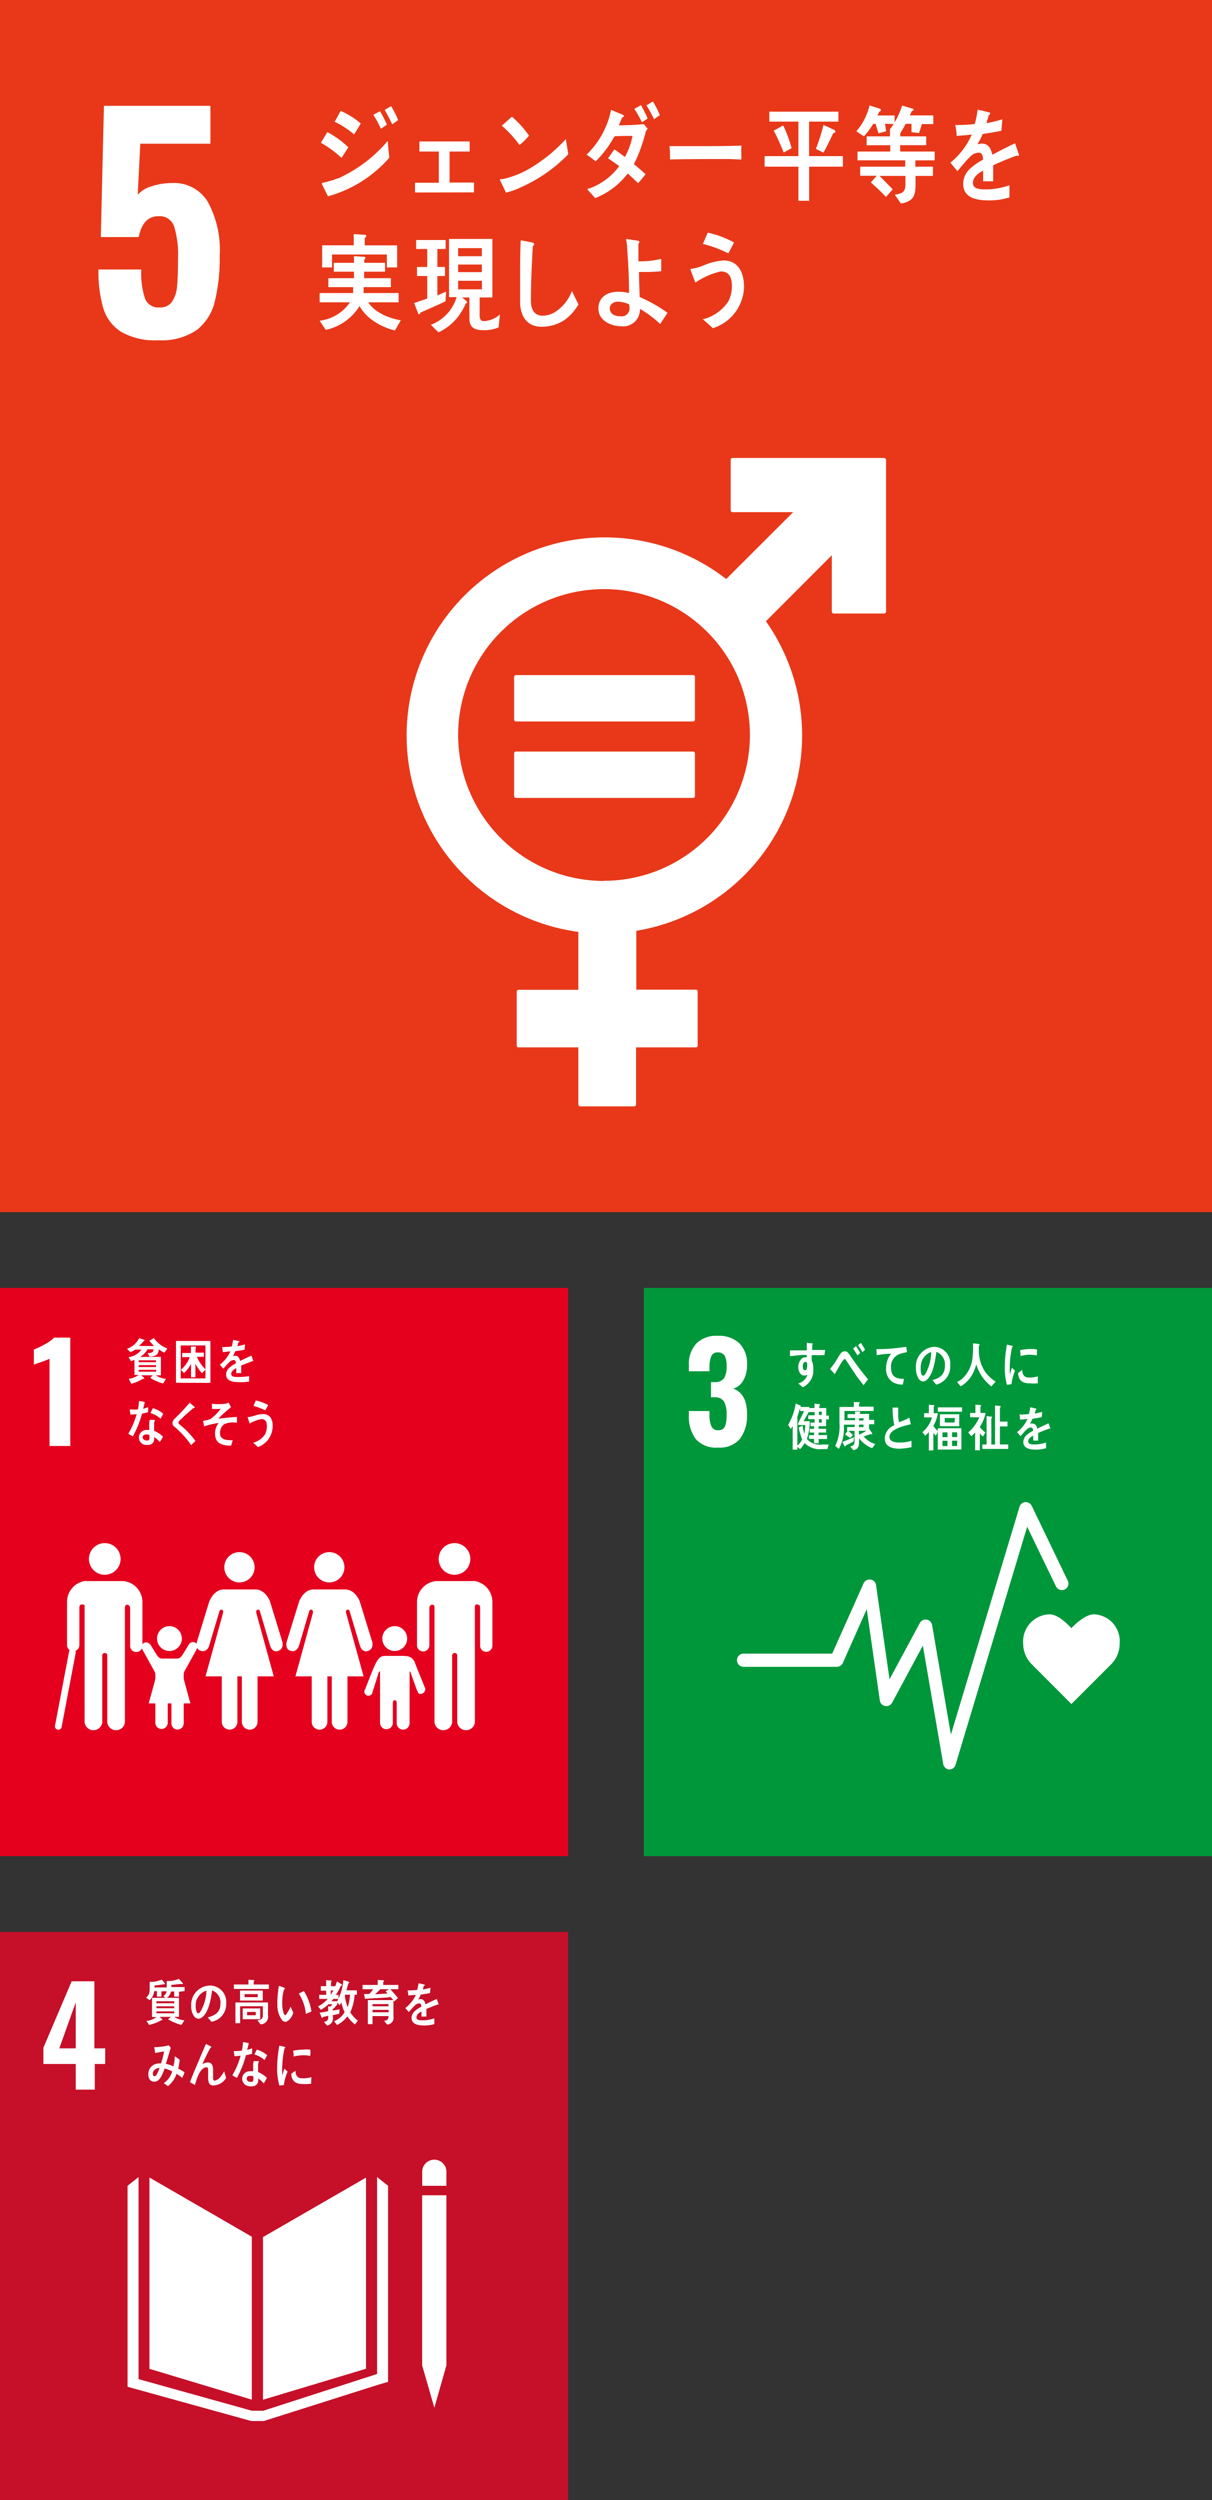 <svg id="レイヤー_1" data-name="レイヤー 1" xmlns="http://www.w3.org/2000/svg" viewBox="0 0 160 330"><rect x="0" y="0" width="160" height="330" fill="#333333" stroke="none"/><defs><style>.cls-2{fill:#fff}</style></defs><path fill="#e5001e" d="M0 170h75v75H0z"/><path class="cls-2" d="M6.54 179.35a11.61 11.61 0 01-1.13.44 9.62 9.62 0 00-.94.34v-2a10.85 10.85 0 001.46-.7 4.85 4.85 0 001.21-.87h2.14v14.3H6.54zM57.91 205.77a2.09 2.09 0 112.09 2.09 2.09 2.09 0 01-2.09-2.09M62.44 208.66a2.78 2.78 0 012.56 2.77v5.79a.81.81 0 01-1.62 0v-5c0-.19-.05-.44-.39-.44s-.29.25-.3.41v14.91a1.17 1.17 0 11-2.33 0v-8.57a.31.31 0 00-.33-.34.32.32 0 00-.34.34v8.57a1.17 1.17 0 11-2.33 0v-14.88c0-.16 0-.41-.29-.41s-.39.25-.39.44v5a.82.82 0 01-1.63 0v-5.79a2.79 2.79 0 012.54-2.77h4.88M45.47 206.87a2 2 0 10-2 2 2 2 0 002-2M39.5 211.34l-1.65 5.35s-.29 1 .54 1.22 1.09-.71 1.09-.71l1.32-4.46s.08-.34.33-.27.17.44.17.44l-2.3 8.36h2.15v6a1 1 0 002.07 0v-6h.58v6a1 1 0 002.07 0v-6H48l-2.31-8.36s-.1-.36.16-.44.33.27.33.27l1.33 4.46s.25 1 1.08.71.54-1.22.54-1.22l-1.65-5.35s-.59-1.54-1.89-1.54h-4.2c-1.3 0-1.89 1.54-1.89 1.54M33.61 206.87a2 2 0 10-2 2 2 2 0 002-2M27.64 211.34L26 216.69s-.29 1 .54 1.22 1.08-.71 1.08-.71l1.33-4.46s.07-.34.33-.27.16.44.16.44l-2.31 8.36h2.15v6a1 1 0 102.06 0v-6h.59v6a1 1 0 002.07 0v-6h2.14l-2.3-8.36s-.1-.36.16-.44.33.27.33.27l1.32 4.46s.26 1 1.08.71.54-1.22.54-1.22l-1.64-5.35s-.59-1.54-1.89-1.54h-4.2c-1.3 0-1.89 1.54-1.89 1.54M52.12 217.92a1.64 1.64 0 10-1.65-1.64 1.64 1.64 0 001.65 1.64M48.17 223a.57.57 0 00.24.78.56.56 0 00.71-.23l.89-2.85s.16-.19.16 0v6.71a.85.85 0 00.85.84.84.84 0 00.84-.84v-2.61s0-.38.26-.38.25.38.25.38v2.65a.85.85 0 001.7 0v-6.71c0-.2.1-.06.1-.06l.7 1.95a5 5 0 00.4.91.63.63 0 00.82-.34.61.61 0 00-.07-.6c0-.06-1.05-2.58-1.17-2.94-.37-1.08-1-1.07-1.7-1.09H50.87c-.86 0-1.13.47-2.08 2.9-.13.35-.59 1.48-.6 1.55zM15.92 205.77a2.09 2.09 0 10-2.09 2.09 2.09 2.09 0 002.09-2.09M11.39 208.66a2.79 2.79 0 00-2.54 2.77v5.79a.82.82 0 001.63 0v-5c0-.19 0-.44.39-.44s.29.25.3.41v14.91a1.17 1.17 0 102.33 0v-8.57a.31.31 0 01.33-.34.31.31 0 01.33.34v8.57a1.17 1.17 0 102.33 0v-14.88c0-.16.06-.41.3-.41s.39.25.39.44v5a.81.81 0 001.62 0v-5.79a2.78 2.78 0 00-2.53-2.77h-4.88"/><path fill="none" stroke="#fff" stroke-linecap="round" stroke-miterlimit="10" stroke-width=".89" d="M9.56 218.06l-1.86 9.81"/><path class="cls-2" d="M19.8 217.06a.61.61 0 00-.51-.28.6.6 0 00-.6.6 1.11 1.11 0 00.06.26l1.66 3a1.1 1.1 0 01.1.4v6.44a.82.82 0 001.63 0v-2.54s-.05-.36.24-.36.25.36.25.36v2.54a.81.81 0 101.62 0V221a1.1 1.1 0 01.1-.4l1.54-2.77a2.8 2.8 0 00.19-.49.6.6 0 00-.6-.6.58.58 0 00-.51.28c-.05 0-.82 1.41-1.07 1.66a.67.67 0 01-.51.24h-2a.67.67 0 01-.51-.24c-.25-.25-1-1.62-1.07-1.66z"/><path class="cls-2" d="M22.38 217.92a1.64 1.64 0 10-1.65-1.64 1.64 1.64 0 001.65 1.64M22.38 220.23l1.87 1.36.88 3.25h-5.5l.89-3.25 1.86-1.36zM21.69 178.55a4.7 4.7 0 01-.73-.46 1.78 1.78 0 01-.07.39c-.15.54-.75.57-1.16.58l-.24-.46c.2 0 .63 0 .73-.27a.86.86 0 00.05-.23h-.78a2.64 2.64 0 01-1 1h2.75v2.43h-.66a2.7 2.7 0 001.33.47l-.37.61a5.84 5.84 0 01-1.72-.75l.35-.33h-1.52l.34.3a.14.14 0 01.06.09c0 .05-.06.07-.1.07a.16.16 0 01-.09 0 5.84 5.84 0 01-1.52.66L17 182a3 3 0 001.31-.52h-.56v-2a2 2 0 01-.46.18l-.32-.52a2.57 2.57 0 001.71-1h-.84a2.69 2.69 0 01-.62.34l-.45-.44a3 3 0 001.61-1.41l.68.22a.08.08 0 010 .08c0 .09-.09.12-.14.13a4.07 4.07 0 01-.57.6h2a8.18 8.18 0 01-.63-.68l.6-.36A3.85 3.85 0 0022.1 178zm-1.09 1h-2.29v.25h2.29zm0 .64h-2.3v.25h2.3zm0 .62h-2.3v.24h2.3zM23.23 182.52V177h4.55v5.53zm3.89-4.93h-3.26v4.35h3.26zm-.45 3.67a5.45 5.45 0 01-.87-1.26v1.79h-.58V180a4.16 4.16 0 01-.93 1.24l-.42-.43a4 4 0 001.18-1.67h-1v-.55h1.15v-.85h.59c.05 0 .1 0 .1.09a.11.11 0 01-.07.09v.62h1.09v.55H26a4.48 4.48 0 001.14 1.65zM33.45 179.65a.13.13 0 01-.08 0c-.4.14-1.17.44-1.53.6v1h-.65v-.66c-.44.21-.66.47-.66.77s.25.39.75.39a9 9 0 001.61-.11v.72a7.16 7.16 0 01-1.42.07c-1.08 0-1.62-.34-1.62-1a1.25 1.25 0 01.45-.92 4 4 0 01.84-.56c0-.28-.1-.43-.26-.43a.8.8 0 00-.57.24 4.72 4.72 0 00-.42.44c-.21.22-.33.38-.41.46l-.46-.53a4.6 4.6 0 001.39-1.75c-.29 0-.62.07-1 .09a5.74 5.74 0 00-.09-.67 8.74 8.74 0 001.27-.07 5.91 5.91 0 00.18-.88l.75.16c.05 0 .07 0 .07.08s0 .07-.09.1-.08.27-.15.49a8.08 8.08 0 001-.23l-.06.7c-.3.07-.71.13-1.22.2a4.09 4.09 0 01-.34.65 1.08 1.08 0 01.31-.05q.51 0 .66.69c.44-.23.95-.47 1.49-.71l.26.72zM19.55 186.4a7.73 7.73 0 01-.8.19 13.33 13.33 0 01-1.21 3 5.2 5.2 0 01-.6-.35 10.47 10.47 0 001.1-2.59 5.67 5.67 0 01-.82.07l-.09-.68h.3a4.9 4.9 0 00.77 0 6.89 6.89 0 00.15-1.11c.26 0 .52.07.77.13-.07.29-.13.6-.22.89a5.67 5.67 0 00.66-.22c0 .21-.01.44-.01.67zm1.55 3.94a4.27 4.27 0 00-.74-.67 1.47 1.47 0 010 .21c0 .67-.45.85-.95.85a1.54 1.54 0 01-.52-.09 1 1 0 01.35-1.89 3.57 3.57 0 01.46 0v-.91a1.56 1.56 0 01.08-.43h.5s.19 0 .19.05a.81.81 0 00-.12.4v1a3.89 3.89 0 011.17.77 7.06 7.06 0 01-.42.71zm-1.38-.93a.85.85 0 00-.39-.07c-.21 0-.47.06-.49.36s.31.44.53.44.35 0 .36-.33a2.67 2.67 0 00-.01-.4zm1.48-2.15a3.3 3.3 0 00-1.34-.74l.32-.65a3.59 3.59 0 011.37.74zM25.23 190.75a10.63 10.63 0 00-1.62-1.9 3.8 3.8 0 00-.47-.43 1.6 1.6 0 01-.27-.25.62.62 0 01-.1-.35.75.75 0 01.27-.54l.82-.82c.4-.43.8-.86 1.18-1.31l.48.41a1.3 1.3 0 01.18.15.14.14 0 010 .06c0 .09-.12.1-.18.09l-1.14 1c-.15.14-.3.3-.46.44a2.18 2.18 0 00-.22.21.38.38 0 00-.14.25.24.24 0 00.09.2c.23.22.48.42.72.63a11 11 0 011.43 1.61zM29.56 188a1.52 1.52 0 00-.5 1.38c.11.63.87.71 1.26.71a2.75 2.75 0 00.4 0c-.06.25-.14.49-.2.72h-.11c-.78 0-1.9-.14-2-1.33a2.2 2.2 0 01.46-1.66 12.1 12.1 0 00-1.94.45c0-.25-.09-.49-.13-.73a4.58 4.58 0 001-.24 7.08 7.08 0 001.34-1.34 9 9 0 01-1.16 0v-.67a7.87 7.87 0 001.75 0 1.65 1.65 0 00.44-.16c.11.2.23.41.32.62a15.71 15.71 0 00-1.67 1.51c.82-.11 1.64-.18 2.46-.24v.78a2.88 2.88 0 00-1.72.2zM34.05 191c-.21-.19-.42-.39-.64-.56A2.73 2.73 0 0035 189.3a2.53 2.53 0 00.23-1c0-.59-.13-.93-.65-1a4.88 4.88 0 00-1.64.6c0-.1-.25-.8-.25-.86s.06 0 .08 0a3.71 3.71 0 00.71-.14 3.87 3.87 0 011.33-.25c.9.06 1.25.79 1.18 1.77a2.93 2.93 0 01-1.94 2.58zm1-4.83a9 9 0 00-1.59-.6c.11-.24.21-.48.31-.72a5.81 5.81 0 011.64.61c-.13.24-.25.48-.41.71z"/><path fill="#00973b" d="M85 170h75v75H85z"/><path class="cls-2" d="M91.84 189.94a5 5 0 01-.9-3.19v-.5h2.72v.48a3.65 3.65 0 00.27 1.57.91.91 0 00.9.48.87.87 0 00.87-.49 4 4 0 00.22-1.58 3.43 3.43 0 00-.33-1.7 1.37 1.37 0 00-1.24-.58h-.49v-2h.44a1.46 1.46 0 001.27-.49 2.92 2.92 0 00.35-1.63 2.84 2.84 0 00-.25-1.36 1 1 0 00-.91-.44.85.85 0 00-.85.48 3.56 3.56 0 00-.25 1.41v.6h-2.72v-.78a4 4 0 011-2.9 3.75 3.75 0 012.82-1 3.91 3.91 0 012.86 1 3.8 3.8 0 011 2.84 3.9 3.9 0 01-.51 2.07 2.24 2.24 0 01-1.31 1.06c1.22.44 1.82 1.57 1.82 3.37a5.12 5.12 0 01-.92 3.24 3.47 3.47 0 01-2.91 1.17 3.57 3.57 0 01-2.95-1.13zM147.81 216.92a3.54 3.54 0 00-3.42-3.84c-1 0-2.28 1.13-2.95 1.82-.68-.7-1.84-1.82-2.87-1.82a3.59 3.59 0 00-3.5 3.83 3.88 3.88 0 001.09 2.72l5.28 5.29 5.28-5.28a3.85 3.85 0 001.09-2.72z"/><path class="cls-2" d="M125.32 233.56a.86.86 0 01-.8-.72l-2.69-15.63-4.06 7.54a.87.87 0 01-1.62-.29l-1.73-12.06-3.15 7.09a.88.88 0 01-.8.52H98.16a.87.87 0 110-1.74h11.7L114 209a.87.87 0 01.91-.51.85.85 0 01.74.74l1.78 12.43 4-7.43a.86.86 0 01.9-.45.88.88 0 01.72.71l2.48 14.47 9.06-30.07a.86.86 0 01.76-.62.89.89 0 01.85.49l4.76 9.88a.87.87 0 01-.4 1.16.88.88 0 01-1.16-.41l-3.8-7.87-9.47 31.47a.87.87 0 01-.81.57zM133.53 182.71l-.6.07a8.29 8.29 0 01-.28-2.49 16.52 16.52 0 01.28-2.81l.47.11a1.68 1.68 0 01.24.06.08.08 0 01.06.08.09.09 0 01-.09.09 12.93 12.93 0 00-.31 2.92v.7c.09-.29.19-.6.29-.9l.41.39a6.25 6.25 0 00-.47 1.78zm3.47-.12a4.79 4.79 0 01-1 0c-.78 0-1.51-.15-1.6-1.35.18-.14.36-.29.55-.42 0 .68.32 1 .83 1a3.44 3.44 0 001.23-.15c-.01.33-.01.62-.01.92zm-.14-3.68a4.51 4.51 0 00-1.27-.08 6.64 6.64 0 00-.87.16c0-.24 0-.53-.07-.77a5.76 5.76 0 011.24-.15 4.42 4.42 0 011 .05c.01.26 0 .53-.03.79zM108.83 178.87H107.15v.72a2.15 2.15 0 01.21 1.06 2.45 2.45 0 01-1.37 2.46c-.2-.17-.41-.32-.61-.51a1.68 1.68 0 001.21-1.15.83.83 0 01-.46.11c-.47 0-.75-.61-.75-1.12s.31-1.28.9-1.28h.22v-.32c-.38 0-.76 0-1.13.05s-.72.07-1.08.12v-.77h2.22v-1a4.13 4.13 0 01.49.07 1.33 1.33 0 01.21 0s.08 0 .08.08a.19.19 0 01-.07.14v.66h1.71zm-2.48.89c-.26 0-.37.29-.37.57s.06.54.29.54.29-.38.29-.6 0-.51-.21-.51zM114 182.84c-.28-.38-.61-.77-.91-1.19l-1-1.51-.35-.52c-.06-.08-.14-.24-.24-.24s-.29.29-.38.42-.22.36-.32.53-.36.62-.54.93c0 .06 0 .11-.07.11l-.61-.68a9.67 9.67 0 00.65-.86c.21-.31.39-.66.62-1s.37-.46.69-.46.38.16.54.35.24.35.35.5c.26.37.52.75.79 1.1.4.56.94 1.22 1.37 1.74zm-.81-3.93q-.27-.47-.57-.9l.38-.33a6.87 6.87 0 01.55.91zm.65-.43a7.72 7.72 0 00-.57-.91l.38-.32a9.32 9.32 0 01.55.92zM119.57 178.51a5.33 5.33 0 00-.82.22 1.73 1.73 0 00-1.12 1.79c0 1.34.85 1.47 1.68 1.48 0 .25-.08.51-.13.76h-.12a2.75 2.75 0 01-1.08-.25 2 2 0 01-1-1.92 3 3 0 01.65-1.91c-.62 0-1.3.1-1.9.19 0-.33 0-.53-.05-.79a23.73 23.73 0 003.16-.2l.8-.11c0 .1.09.62.1.67s-.12.05-.17.07zM123.59 182.76c-.17-.2-.32-.4-.49-.59.85-.26 1.64-.63 1.64-1.9a1.76 1.76 0 00-1.13-1.83c-.14 1.16-.43 3-1.27 3.69a.78.78 0 01-.5.22.79.79 0 01-.58-.39 2.55 2.55 0 01-.34-1.38 2.58 2.58 0 012.37-2.81 2.19 2.19 0 012.15 2.45 2.42 2.42 0 01-1.85 2.54zm-1.9-3.1a2.86 2.86 0 00-.15.92c0 .28 0 1 .35 1 .11 0 .2-.13.26-.22a6 6 0 00.78-2.9 2 2 0 00-1.24 1.2zM130.88 183a5.81 5.81 0 01-2-2.9 6.38 6.38 0 01-.3.87 4.22 4.22 0 01-1.19 1.62 3 3 0 01-.57.39l-.48-.56a3 3 0 00.66-.42 4.24 4.24 0 001.36-2.61 12.07 12.07 0 00.09-2.08l.77.09a.1.1 0 01.1.1c0 .07-.05.1-.1.12v.81A5.14 5.14 0 00130 181a4.77 4.77 0 001.44 1.36zM109.23 191.27h-.75a2.77 2.77 0 01-2.26-.8 3.48 3.48 0 01-.6.81l-.36-.31v.37h-.62v-3.12a3.26 3.26 0 01-.24.4l-.36-.54a8 8 0 001-2.83l.67.3a.1.1 0 010 .07.11.11 0 01-.06.09h1.19v.53l-.75 1.35h.81a7.4 7.4 0 01-.38 2.34 2.27 2.27 0 002 .74h.87zm-3.87-3.18v-.22l.79-1.62h-.52v-.45c-.11.4-.23.8-.37 1.19v3.82a2.37 2.37 0 00.63-.82 9 9 0 01-.45-1.56l.51-.28a6.5 6.5 0 00.23 1.1 9 9 0 00.13-1.16zm3.7-.76v.92h-1v.34h1v.5h-1v.33h1.12v.52h-1.11v.56h-.6v-.58h-.68v-.49h.68v-.34h-.58v-.49h.58v-.35H107v-.48h.54v-.44h-.84v-.52h.84v-.43h-.79v-.53h.77v-.57l.64.06s.09 0 .09.1-.06.09-.09.12v.29h.92v1h.34v.52zm-.58-1h-.37v.44h.37zm0 1h-.37v.44h.37zM115.14 191.16a4.06 4.06 0 01-1.73-1.32v.46c0 .7-.18 1-.74 1.11l-.44-.48c.43-.12.58-.2.58-.76v-1.31H112a6.43 6.43 0 01.6.57l-.37.38c-.22-.16-.45-.32-.68-.46l.36-.49h-.08v-.5h1v-.31h-1.42v.71a5.39 5.39 0 01-.67 2.48l-.48-.38a5.91 5.91 0 00.56-3v-2.15h1.9v-.64h.69a.08.08 0 01.09.08.12.12 0 01-.09.11v.41h1.92v.57h-3.85v1.22h1.41v-.29h-1v-.51h1v-.35h.58c.05 0 .1 0 .1.09a.13.13 0 01-.07.1v.13h1.23v.78h.68v.58h-.68v.6l.41.58a.12.12 0 010 .09.08.08 0 01-.07.08.35.35 0 01-.13-.05c-.3.09-.61.21-.92.31a3.07 3.07 0 001.53 1zm-2.47-.89a11.16 11.16 0 01-1 .5s0 .14-.09.14h-.07l-.32-.58c.53-.2 1-.39 1.56-.64zm1.33-3.07h-.61v.3h.61zm0 .84h-.61v.33h.61zm-.61.82v.52a9.92 9.92 0 001-.53zM118.8 191.22c-.77 0-2-.12-2-1.39a1.93 1.93 0 011.26-1.7 10.15 10.15 0 01-.22-2.34h.74a.06.06 0 010 .06.21.21 0 010 .07 4.16 4.16 0 000 .61 4.06 4.06 0 00.1 1.18 5.9 5.9 0 001.36-.59c.08.29.13.58.2.87-.68.17-2.82.59-2.82 1.68 0 .62.8.73 1.17.73a4.88 4.88 0 001.74-.23v.85a8.77 8.77 0 01-1.53.2zM123.8 191.34V189l-.26.52c-.12-.13-.21-.26-.32-.39v2.32h-.6V189a2.92 2.92 0 01-.48.51l-.38-.47a4 4 0 001.28-1.95H122v-.56h.62v-1.11l.64.05s.09 0 .09.07a.12.12 0 01-.09.11v.88h.55a4.69 4.69 0 01-.6 1.68 3 3 0 00.6.67v-.36h3.11v2.8zm0-5v-.58h3.2v.58zm.28 1.91v-1.58h2.55v1.58zm1 .82h-.66v.62h.66zm0 1.1h-.66v.7h.66zm1-3h-1.36v.59H126zm.28 1.89h-.67v.62h.67zm0 1.1h-.67v.7h.67zM129.34 188.34a4.78 4.78 0 00.74.75l-.33.53a3.16 3.16 0 01-.4-.42v2.23h-.62v-2.37a3.46 3.46 0 01-.5.51l-.41-.5a5.27 5.27 0 001.46-2h-1.21v-.57h.7v-1.1l.68.06a.1.1 0 01.08.09c0 .05-.06.09-.1.1v.85h.68a4.91 4.91 0 01-.77 1.84zm.34 2.91v-.58h.56v-3.76l.65.08a.1.1 0 01.08.09c0 .06-.06.1-.1.12v3.47h.49v-5.16l.64.07s.1 0 .1.1-.06.09-.1.12v1.84h1v.64h-1v2.38h1.1v.59zM138.66 188.55a.19.19 0 01-.08 0c-.4.13-1.17.43-1.53.6v1h-.65a2.53 2.53 0 000-.29v-.36c-.44.2-.66.47-.66.76s.25.4.75.4a4.74 4.74 0 001.6-.26v.75a4.55 4.55 0 01-1.38.19c-1.08 0-1.62-.34-1.62-1a1.31 1.31 0 01.45-.93 4.06 4.06 0 01.84-.55c0-.29-.1-.44-.26-.44a.82.82 0 00-.57.25 4.38 4.38 0 00-.42.43l-.41.46-.46-.53a4.57 4.57 0 001.39-1.74 8.84 8.84 0 01-1 .08c0-.24 0-.47-.08-.66a8.68 8.68 0 001.26-.07 6.11 6.11 0 00.18-.89l.75.17a.08.08 0 01.06.08s0 .07-.09.09a4.72 4.72 0 01-.14.5 8.83 8.83 0 001-.24l-.07.71c-.3.06-.71.13-1.21.2a5 5 0 01-.34.64 1 1 0 01.31 0c.34 0 .56.22.66.68.44-.23.94-.47 1.48-.71l.26.72a.07.07 0 01-.02-.04z"/><path fill="#c60f28" d="M0 255h75v75H0z"/><path class="cls-2" d="M10 272.43H5.73v-2.15l3.73-8.76h3v8.85h1.43v2.06h-1.38v3.39H10zm0-2.06v-6.07l-2.17 6.07zM33.24 295.23l-13.51-7.81v25.25l13.51 4.07v-21.51zM34.72 295.28v21.47l13.6-4.09v-25.23l-13.6 7.85zM56.13 312.22h-.4l1.61 5.59 1.59-5.59h-.4.4v-22.46H55.73v22.46h.4z"/><path class="cls-2" d="M51.23 288.51l-1.45-1.15v25.99l-15.02 4.85h-1.52l-14.95-4.17v-26.67l-1.45 1.15v26.53l16.33 4.52H34.83l15.07-4.78 1.33-.39v-25.88zM58.93 286.79a1.6 1.6 0 10-3.19 0v1.72h3.19zM21.31 262.84v.7h-.59v-.72h-.37a1.83 1.83 0 01-.6 1.19l-.47-.33c.47-.38.48-.75.48-1.37v-.72h.51a5.28 5.28 0 001.09-.29l.44.54c0 .05-.05.07-.09.07h-.1c-.41.07-.81.12-1.22.16a2.26 2.26 0 010 .26h2v.5zm2.32.06v.64H23v-.67h-.43a1.47 1.47 0 01-.52.83h1.58v2.51H23a3.07 3.07 0 001.35.47l-.41.6a7.24 7.24 0 01-1.75-.74c.13-.12.26-.21.38-.33H21.1c0 .06.34.33.34.38a.08.08 0 01-.08.07h-.07a6 6 0 01-1.6.62l-.36-.53a2.52 2.52 0 001.33-.52h-.59v-2.53h1.81a3.62 3.62 0 01-.32-.22 1 1 0 00.45-1v-1h.5a3.73 3.73 0 001.09-.28l.5.52a.15.15 0 01.06.1c0 .05-.07.06-.09.06a.42.42 0 01-.15 0c-.43 0-.87.09-1.3.11a2.81 2.81 0 010 .29h1.75v.53zm-.63 1.25h-2.35v.27H23zm0 .67h-2.35v.25H23zm0 .67h-2.35v.25H23zM27.92 266.86c-.17-.19-.33-.39-.5-.57.87-.25 1.68-.6 1.68-1.82a1.69 1.69 0 00-1.1-1.75c-.15 1.11-.44 2.88-1.31 3.54a.84.84 0 01-.51.2.81.81 0 01-.59-.37 2.3 2.3 0 01-.35-1.32 2.54 2.54 0 012.43-2.69 2.15 2.15 0 012.19 2.34 2.34 2.34 0 01-1.94 2.44zm-1.94-3a2.62 2.62 0 00-.15.88c0 .27.05 1 .35 1 .12 0 .21-.13.27-.21a5.64 5.64 0 00.8-2.78 2 2 0 00-1.25 1.14zM30.88 262.53v-.59h1.92v-.63l.69.05s.09 0 .09.07a.15.15 0 01-.09.11v.4h2v.59zm3.52 4.67l-.41-.52c.38-.08.71-.13.71-.69v-1.18h-3v2.24h-.62v-2.74h4.3V266a1 1 0 01-.98 1.2zm-2.71-3.14v-1.32h3v1.32zm.35 2.46v-1.42h2.31v1.42zm2-3.31h-1.75v.4H34zm-.27 2.35h-1.15v.44h1.14zM37.69 266.86a.6.6 0 01-.43-.18 3.35 3.35 0 01-.64-2.12 9.46 9.46 0 01.11-1.77c0-.23.05-.45.09-.67a5.2 5.2 0 01.78.29.08.08 0 010 .07c0 .07-.07.11-.11.13a6.09 6.09 0 00-.22 1.3 7.3 7.3 0 000 .81 3.09 3.09 0 00.14.86c0 .12.12.42.25.41s.6-.86.71-1.12l.35.82c-.13.43-.59 1.16-1.03 1.17zm2.69-1a6 6 0 00-.93-2.72l.66-.34a6.72 6.72 0 011 2.72c-.26.09-.49.19-.73.3zM45 262.11a8.89 8.89 0 01-.67 1.21h.36v.52H44l-.25.31h.76v.44a5.05 5.05 0 01-.59.63v.16c.3-.05.61-.1.91-.17l-.05.59c-.27.08-.55.12-.83.18v.38a.93.93 0 01-.77 1l-.41-.47c.47-.14.57-.23.57-.82l-.75.17s0 .11-.07.11-.05 0-.06-.06l-.26-.65c.37 0 .75-.11 1.12-.18v-.63h.33a1.27 1.27 0 00.21-.29h-.5a4.28 4.28 0 01-1 .74l-.38-.44a4.26 4.26 0 001.29-1h-1.13v-.53h.92v-.55h-.71v-.6h.71v-.79l.65.05a.06.06 0 01.07.07.13.13 0 01-.08.11v.57h.79l-.37.37a10 10 0 00.36-1l.6.36a.14.14 0 01.07.11c0 .1-.08.1-.15.1zm-1.34.62v.57a6.13 6.13 0 00.34-.57zm3.2 4.49a4.67 4.67 0 01-1-1.07 4.09 4.09 0 01-1.36 1.14l-.4-.5a2.8 2.8 0 001.39-1.19 7 7 0 01-.43-1.29 3.13 3.13 0 01-.22.36l-.38-.41a7.31 7.31 0 00.87-2.9l.7.21a.14.14 0 01.07.11c0 .06-.08.11-.12.13-.08.3-.16.61-.25.9h1.38v.58h-.3a6.33 6.33 0 01-.57 2.32 3.77 3.77 0 001 1.09zm-1.29-3.93l-.05.14a6.64 6.64 0 00.38 1.52 7.16 7.16 0 00.31-1.66zM51.53 262.56c.34.39.69.76 1 1.17l-.49.45a4.9 4.9 0 00-.45-.57c-1.13.11-2.27.14-3.41.21l-.13-.62h.56a.36.36 0 00.22-.09 3.37 3.37 0 00.43-.55h-1.4V262h2v-.66l.78.05s.06.05.06.09-.07.11-.11.13v.39h2v.56zm-.43 4.66l-.4-.48c.37-.06.59-.13.59-.63h-2.11v1.06h-.62V264h3.38v2.2a.86.86 0 01-.84 1.02zm-1.92-2.69v.29h2.11v-.29zm2.12.76h-2.12v.32h2.12zm-1.09-2.73c-.23.22-.45.46-.7.66.56 0 1.12-.06 1.67-.09a3.83 3.83 0 01-.28-.29c.16-.09.32-.18.47-.28zM57.9 264.57a.13.13 0 01-.08 0c-.4.13-1.16.44-1.53.6v1h-.65a2.81 2.81 0 000-.3v-.36c-.44.21-.66.47-.66.77s.25.39.75.39a4.84 4.84 0 001.61-.26v.76a4.57 4.57 0 01-1.39.18c-1.08 0-1.62-.34-1.62-1a1.29 1.29 0 01.45-.92 3.69 3.69 0 01.84-.55c0-.29-.1-.44-.26-.44a.77.77 0 00-.56.24 4.59 4.59 0 00-.43.44l-.41.46c-.09-.12-.25-.29-.45-.53a4.75 4.75 0 001.39-1.74l-1 .08c0-.25-.06-.47-.09-.67a10.7 10.7 0 001.26-.06 6.12 6.12 0 00.19-.89l.74.17s.07 0 .07.07 0 .07-.09.1-.08.28-.15.49a8.08 8.08 0 001-.23l-.06.7c-.3.07-.71.13-1.22.2a4.09 4.09 0 01-.34.65 1.08 1.08 0 01.31-.05q.51 0 .66.69c.44-.23.94-.47 1.48-.71l.26.72c.08-.02.08 0-.02 0zM24.06 274.27a8 8 0 00-.75-.55 3.46 3.46 0 01-1.13 1.63l-.57-.38a2.79 2.79 0 001.12-1.55 4 4 0 00-1-.39c-.08.23-.16.45-.26.67-.24.53-.54 1.07-1.1 1.07s-.79-.44-.79-1a1.39 1.39 0 011-1.35 2.18 2.18 0 01.67-.06 10 10 0 00.41-1.59l-1.18.21-.12-.77h.06a7.44 7.44 0 001.85-.24l.27.31c-.11.41-.24.81-.36 1.21s-.18.62-.29.92a3.78 3.78 0 011 .34 5.48 5.48 0 00.18-1.34c.22.15.44.3.65.47a6.55 6.55 0 01-.2 1.16 5.55 5.55 0 01.84.49c-.08.24-.19.47-.3.74zm-3.88-.53c0 .17.06.31.21.31a.28.28 0 00.23-.12 3.65 3.65 0 00.44-1c-.38.07-.88.25-.88.81zM28.15 275.27c-.73 0-.67-.78-.67-1.39v-.6c0-.18 0-.4-.2-.4h-.15c-.83.24-1.14 1.52-1.4 2.32l-.65-.36c.23-.62.48-1.23.74-1.85l.87-2.06c.17-.38.32-.76.5-1.14a7.49 7.49 0 01.69.36.07.07 0 010 .06.09.09 0 01-.09.08c-.37.64-.7 1.32-1 2a1.62 1.62 0 01-.1.18 1.54 1.54 0 01.74-.24c.53 0 .7.41.7 1v1c0 .17 0 .4.21.4a1.16 1.16 0 00.69-.41 3.52 3.52 0 00.56-.84c.09.31.18.61.26.91a2.07 2.07 0 01-1.7.98zM33.28 271.08a7.91 7.91 0 01-.81.19 12.69 12.69 0 01-1.2 3 5.2 5.2 0 01-.6-.35 10.31 10.31 0 001.1-2.59 4.54 4.54 0 01-.82.07l-.09-.68h.3a4.9 4.9 0 00.77-.05 6.89 6.89 0 00.15-1.11c.26 0 .51.07.76.13-.06.29-.13.6-.22.89a5.25 5.25 0 00.67-.22c0 .26-.01.49-.01.72zm1.54 3.92a4.61 4.61 0 00-.73-.67 1.34 1.34 0 010 .21c0 .67-.45.85-.95.85a1.88 1.88 0 01-.52-.08 1 1 0 01-.65-.92 1 1 0 011-1 3.42 3.42 0 01.45 0v-.91a1.32 1.32 0 01.09-.43H34s.2 0 .19.05a.85.85 0 00-.12.39v1a4 4 0 011.16.77 7.06 7.06 0 01-.41.74zm-1.37-.93a.89.89 0 00-.4-.07c-.21 0-.47.06-.48.37s.3.43.52.43.35-.05.36-.32 0-.25 0-.39zm1.47-2.15a3.3 3.3 0 00-1.34-.74l.32-.64a3.34 3.34 0 011.37.74zM37.48 275.21l-.6.07a8.19 8.19 0 01-.29-2.48 15.45 15.45 0 01.29-2.79l.48.11a2.17 2.17 0 01.24.07.08.08 0 01.06.08.09.09 0 01-.09.08 12.83 12.83 0 00-.32 2.9v.71c.1-.3.19-.6.3-.9l.42.38a5.9 5.9 0 00-.49 1.77zm3.6-.19a4.26 4.26 0 01-1 .06c-.8 0-1.54-.15-1.64-1.35l.57-.41c0 .68.32 1 .84 1a3.85 3.85 0 001.26-.15c-.02.28-.02.57-.03.83zm-.14-3.65a4.29 4.29 0 00-1.29-.07 5.52 5.52 0 00-.89.15c0-.24 0-.53-.07-.76a6 6 0 011.27-.15 4.62 4.62 0 011 0c.04.31.04.57-.02.83z"/><path fill="#e83819" d="M0 0h160v160H0z"/><path class="cls-2" d="M16 43.8a5.56 5.56 0 01-2.37-3.14 17.11 17.11 0 01-.63-5.09h5.65a10.77 10.77 0 00.49 3.83 1.87 1.87 0 001.92 1.18 1.87 1.87 0 001.65-.75 4.24 4.24 0 00.66-2c.09-.87.13-2.12.13-3.75a12.73 12.73 0 00-.5-4.16 2 2 0 00-2.09-1.38c-1.36 0-2.23.92-2.6 2.75h-5l.41-17.32h14.06v5h-9.26l-.34 6.74A3.9 3.9 0 0120 24.59a8.8 8.8 0 012.75-.43 5.18 5.18 0 014.71 2.53A13.27 13.27 0 0129 33.77a23.47 23.47 0 01-.64 6A6.74 6.74 0 0126 43.54a8.19 8.19 0 01-5.1 1.37A8.89 8.89 0 0116 43.8zM116.71 60.45h-20a.25.25 0 00-.25.26v6.63a.25.25 0 00.25.26h8l-8.84 8.83A26.15 26.15 0 1076.35 123v7.65h-7.88a.25.25 0 00-.26.25v7.1a.25.25 0 00.26.25h7.88v7.53a.25.25 0 00.25.25h7.11a.26.26 0 00.26-.25v-7.53h7.88a.25.25 0 00.25-.25v-7.12a.25.25 0 00-.25-.25H84v-7.77A26.14 26.14 0 00101.11 82l8.7-8.71v7.43a.26.26 0 00.26.26h6.64a.26.26 0 00.26-.26v-20a.26.26 0 00-.26-.26m-37 55.82A19.26 19.26 0 1199 97a19.27 19.27 0 01-19.26 19.26"/><path class="cls-2" d="M91.49 89.11H68.13a.25.25 0 00-.26.22V95a.25.25 0 00.26.23h23.36a.24.24 0 00.25-.23v-5.67a.24.24 0 00-.25-.22M91.49 99.2H68.13a.25.25 0 00-.26.24v5.65a.25.25 0 00.26.23h23.36a.24.24 0 00.25-.23v-5.65a.25.25 0 00-.25-.24M45.09 20.84a14.94 14.94 0 00-2.73-2c.29-.46.56-.93.85-1.4a11.85 11.85 0 012.77 2zm-1.78 5.07c-.1-.16-.82-1.59-.82-1.68s.1-.1.16-.11a15.12 15.12 0 002.21-.67 18.77 18.77 0 006.33-4.85c.05.72.12 1.47.21 2.21a16.62 16.62 0 01-8.09 5.1zm3.43-8.17a11.61 11.61 0 00-2.56-1.67c.28-.47.54-1 .8-1.43a10.26 10.26 0 012.64 1.66c-.28.49-.57.97-.88 1.44zm3.55-.74a15.54 15.54 0 00-1-1.85l.88-.47a18.44 18.44 0 01.91 1.77zm1.5-.59c-.32-.63-.64-1.29-1-1.9l.84-.5a12.19 12.19 0 01.93 1.84zM54.79 25.41v-1.29h3.14V20h-2.56v-1.33H62V20h-2.65v4.1h3.22v1.29zM68.85 24.68a10 10 0 01-2.06.75c-.07-.17-.81-1.72-.81-1.72s0-.05.09-.05a2.24 2.24 0 00.51-.07A12.24 12.24 0 0070.32 22a20.69 20.69 0 004.38-3.64c.1.67.22 1.35.32 2a19.86 19.86 0 01-6.17 4.32zm-.27-5.54a14.59 14.59 0 00-2.34-2.55c.46-.39.89-.8 1.34-1.19a13.3 13.3 0 012.26 2.51 9.16 9.16 0 01-1.26 1.23zM85.21 17.48c0 .17-.08.34-.13.51a12.92 12.92 0 01-.4 1.29 16.88 16.88 0 01-1 2.39c.52.41 1 .85 1.55 1.31-.31.42-.64.81-1 1.2-.44-.44-.9-.87-1.36-1.28a10 10 0 01-4.3 3.25q-.5-.57-1-1.11a.11.11 0 010-.06c0-.06 0-.06.07-.07a3.91 3.91 0 00.68-.24 8.48 8.48 0 003.42-2.73c-.47-.38-1-.71-1.47-1.05.29-.39.55-.79.85-1.17.47.33.93.67 1.38 1a9.44 9.44 0 001-2.78c-.8 0-1.58 0-2.38.05a14.13 14.13 0 01-2.48 3.3c-.39-.3-.79-.6-1.2-.88a11.31 11.31 0 003.23-5.91l1.59.67a.15.15 0 01.09.15c0 .13-.13.17-.21.17-.15.35-.29.71-.45 1.05a30.56 30.56 0 003.31-.16 5.68 5.68 0 00.5.6c-.15.18-.23.35-.29.5zm-.47-1.34c-.29-.61-.62-1.2-1-1.77l.88-.49a19.25 19.25 0 01.88 1.76zm1.6-.4a16.06 16.06 0 00-1-1.84l.85-.51a12.3 12.3 0 01.92 1.81zM97.87 21.05c-.67 0-1.25-.06-1.79-.06s-6.14 0-7.63.06c0-.55 0-1.25-.06-1.66 0-.21.08-.11.15-.1h4.05c1.71 0 3.39 0 5.29-.07-.04.57 0 1.28-.01 1.83zM106.82 22v4.5h-1.42V22h-4.46v-1.39h4.46v-4.56h-3.84v-1.31h9.12v1.31h-3.87v4.56h4.46V22zm-3.36-1.87c-.41-1-.83-2-1.32-2.88l1.25-.69a16.21 16.21 0 011.11 3zm6.54-2.56c-.41.87-.82 1.74-1.29 2.57l-1-.49c.39-1 .74-2.09 1-3.16l1.41.65a.27.27 0 01.16.23c.02.15-.17.2-.28.2zM116.84 16.33l.13 1-1 .26-.38-1.24h-.32a9.85 9.85 0 01-1.22 1.65l-1-.67a7.89 7.89 0 001.74-3.42l1.35.44a.19.19 0 01.15.17.24.24 0 01-.22.22 2.34 2.34 0 01-.25.5h2.28v1.14zm4 4.84V22h2.32v1.22h-2.3c0 2.1.21 3.28-1.93 3.65l-.8-1.17c.81-.15 1.4-.22 1.4-1.36v-1.12h-3.43c.35.33.68.67 1 1s.51.49.74.78l-.88 1a25.52 25.52 0 00-2-1.92l.78-.88h-2.18V22h5.94v-.84h-6.3V20h4.33v-.83h-3.12V18h3.08v-.94l1.42.2c.06 0 .06-.06.06 0s0 .27-.12.3V18h3.42v1.16h-3.44V20h4.56v1.16zm.86-4.79l-.37 1.18-1-.11v-1.11h-.77a10.22 10.22 0 01-.73 1.25l-1.36-.51a9.69 9.69 0 001.61-3.15l1.39.41c.05 0 .14.07.14.15s-.15.15-.24.15a5.3 5.3 0 01-.27.59h3.11v1.15zM134.38 20.6a.28.28 0 01-.16-.07c-.81.29-2.37.93-3.11 1.29v2.11h-1.32v-1.4c-.89.44-1.35 1-1.35 1.63S129 25 130 25a9.42 9.42 0 003.26-.55v1.61a8.93 8.93 0 01-2.82.39c-2.19 0-3.29-.72-3.29-2.19a2.74 2.74 0 01.92-2 7.94 7.94 0 011.7-1.18c0-.62-.2-.93-.53-.93a1.58 1.58 0 00-1.15.52 11 11 0 00-.86.93c-.42.48-.68.81-.83 1-.21-.25-.52-.62-.93-1.13a9.93 9.93 0 002.82-3.72c-.59.09-1.25.14-2 .18 0-.52-.11-1-.18-1.43a19.8 19.8 0 002.57-.13 13.16 13.16 0 00.38-1.9l1.51.36c.09 0 .14.08.14.16s-.06.15-.18.21c-.06.23-.16.59-.31 1.06a18.16 18.16 0 002.1-.51l-.12 1.51c-.62.13-1.45.27-2.48.43a8.48 8.48 0 01-.7 1.37 2 2 0 01.64-.1c.69 0 1.14.48 1.34 1.47.89-.49 1.91-1 3-1.52l.52 1.53c0 .1-.05.16-.14.16zM52.13 43.62a8.66 8.66 0 01-2.77-1.22 6 6 0 01-1.9-2A6.94 6.94 0 0143 43.54l-.8-1.21a5.62 5.62 0 004-2.43h-4v-1.22h4.42v-.78h-3.27v-1.18h3.38v-.86h-2.66v-1.17h2.66v-.88l1.37.09a.13.13 0 01.14.14.22.22 0 01-.15.19v.46h2.74v1.17h-2.76v.86h3.53v1.18H48v.78h4.62v1.22h-4c.87 1.42 2.88 2.14 4.29 2.38zm-1.06-8.32v-1.71h-7.24v1.71h-1.3v-2.92h4.17V30.9l1.46.09a.17.17 0 01.19.17c0 .11-.12.2-.2.23v1h4.28v2.91zM58.82 39.76c-1.09.54-2.21 1-3.31 1.5 0 .09-.08.21-.17.21s-.11 0-.15-.14L54.67 40l1.73-.59v-2.98h-1.35v-1.19h1.35v-2.38h-1.46v-1.18h3.89v1.18h-1.09v2.38h1v1.19h-1V39l1.14-.51zm7 3.45a4.7 4.7 0 01-2 .37c-.91 0-1.85-.18-1.85-1.5v-2.82H61c.1.08.66.49.66.63s-.1.14-.16.15a11.14 11.14 0 01-.74 1.36 7 7 0 01-2.88 2.47l-1-1a5.62 5.62 0 003.4-3.65h-1v-7.68H65v7.72h-1.68v2.37c0 .45.13.76.55.76A3.44 3.44 0 0066 41.5zm-2.21-10.46h-3.13v1.07h3.13zm-3.13 2.17v1h3.13v-1zm3.14 2.14h-3.14v1.13h3.14zM74.58 42.2a5.48 5.48 0 01-3.11.93c-1.67 0-2.71-1.11-2.81-3.06v-.79-2.23c0-1.77 0-3.56.08-5.33.36.06.74.13 1.1.21a2.36 2.36 0 01.46.1c.1 0 .21.09.21.21a.29.29 0 01-.17.24c-.14 2.39-.25 4.8-.25 7.19 0 1.22.47 2 1.56 2a3.2 3.2 0 001.49-.4 5.61 5.61 0 002.36-2.86l.86 1.78a6.76 6.76 0 01-1.78 2.01zM87.15 42.77a13.82 13.82 0 00-2.67-2 2.22 2.22 0 01-2.54 2.29c-1.16 0-2.94-.68-2.94-2.33s1.37-2.22 2.57-2.22a6.15 6.15 0 011.47.17c0-1.91-.09-3.85-.24-5.76 0-.47-.07-.93-.15-1.38l1.56.23c.07 0 .2.08.2.19a.26.26 0 01-.13.19v2.34h.15a12.77 12.77 0 001.62-.09c.42-.05.83-.15 1.24-.22v1.62c-.65.06-1.32.1-2 .1h-.93c0 1.1.05 2.2.09 3.31a19.1 19.1 0 013.67 2.08zm-4.1-2.6a3.69 3.69 0 00-1.55-.35c-.41 0-1 .3-1 .86 0 .86.82 1.07 1.4 1.07a1.05 1.05 0 001.2-1.19zM94.11 43.32c-.44-.4-.87-.81-1.33-1.17a5.67 5.67 0 003.38-2.39 4.33 4.33 0 00.46-2c0-1.23-.4-1.93-1.49-1.93a9.91 9.91 0 00-3.33 1.47c-.08-.2-.64-1.62-.64-1.74s.11-.08.16-.08a7.59 7.59 0 001.46-.4 8 8 0 012.73-.7c1.88 0 2.71 1.48 2.71 3.53a5.88 5.88 0 01-4.11 5.41zm2-9.9a16.8 16.8 0 00-3.32-1.23c.22-.5.43-1 .65-1.48A12.94 12.94 0 0196.9 32c-.23.45-.47.94-.74 1.42z"/></svg>
